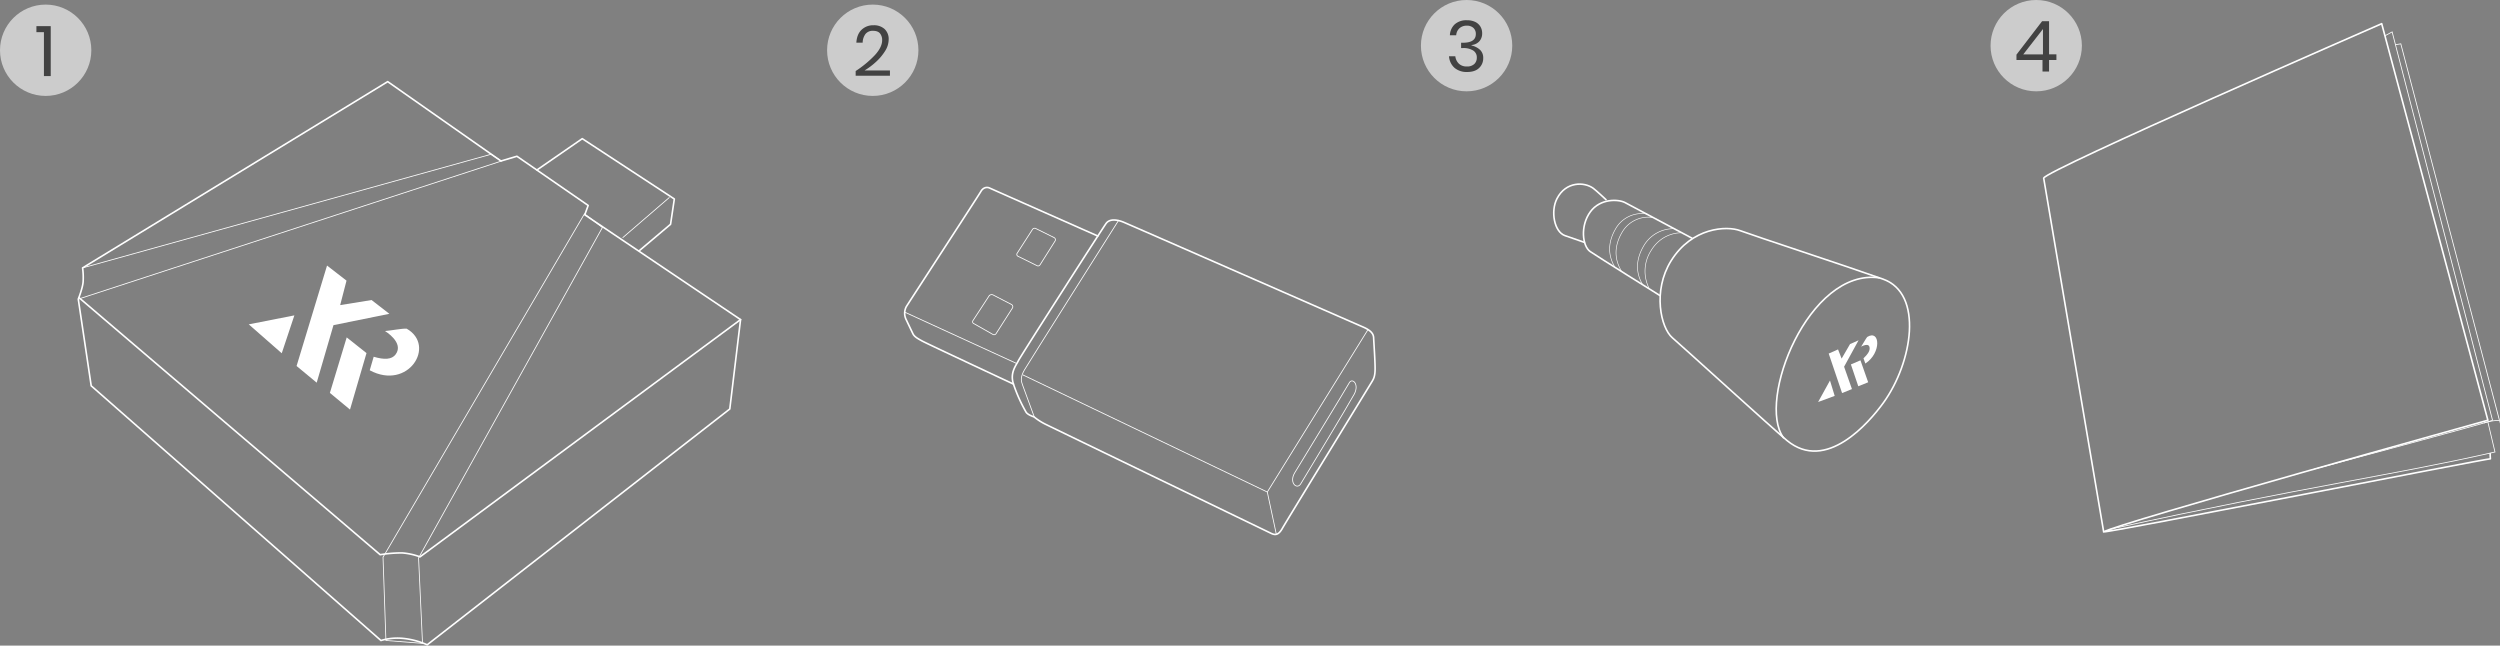 <svg xmlns="http://www.w3.org/2000/svg" viewBox="0 0 1583.84 409.02"><rect x="0" y="0" width="1583.84" height="409.02" fill="#808080" stroke="none"/><defs><style>.cls-1{opacity:0.6;}.cls-2{fill:#fff;}.cls-3{fill:#191919;}.cls-4,.cls-5,.cls-6{fill:none;stroke:#fff;}.cls-4,.cls-6{stroke-linecap:round;stroke-linejoin:round;}.cls-4{stroke-width:1.03px;}.cls-5{stroke-miterlimit:10;stroke-width:0.51px;}.cls-6{stroke-width:0.38px;}</style></defs><g id="Layer_2" data-name="Layer 2"><g id="製作"><g class="cls-1"><circle class="cls-2" cx="28.93" cy="31.84" r="28.93"/><path class="cls-3" d="M23.07,20.38V16.56h9.07V48.2H27.83V20.38Z"/></g><g class="cls-1"><circle class="cls-2" cx="552.92" cy="31.84" r="28.93"/><path class="cls-3" d="M554.29,34.9q4.59-5.05,4.58-9.4a6.58,6.58,0,0,0-1.37-4.34q-1.37-1.64-4.42-1.63a5.77,5.77,0,0,0-4.76,2,9.36,9.36,0,0,0-1.79,5.5h-4q.32-5.3,3.28-8.14A10.53,10.53,0,0,1,553.4,16a10,10,0,0,1,7,2.37,8.65,8.65,0,0,1,2.6,6.74,13.73,13.73,0,0,1-2.31,7.29,32.57,32.57,0,0,1-5.79,6.86,44.82,44.82,0,0,1-7.15,5.37h16.06V48H542.09v-3A66.51,66.51,0,0,0,554.29,34.9Z"/></g><g class="cls-1"><circle class="cls-2" cx="929.14" cy="28.93" r="28.93"/><path class="cls-3" d="M934.59,13.88a7.75,7.75,0,0,1,3.32,3A8.18,8.18,0,0,1,939,21.11a7.37,7.37,0,0,1-1.73,5,7.51,7.51,0,0,1-5,2.42v.27a12,12,0,0,1,5.4,2.78,6.89,6.89,0,0,1,2,5.21A8.37,8.37,0,0,1,937,43.14q-2.6,2.47-7.49,2.47a11.93,11.93,0,0,1-7.92-2.54A10.75,10.75,0,0,1,918,35.65h4a7.63,7.63,0,0,0,2.27,4.71,7,7,0,0,0,5,1.75A6.44,6.44,0,0,0,934,40.56a5.33,5.33,0,0,0,1.61-4A5.08,5.08,0,0,0,933.31,32a11.69,11.69,0,0,0-6.57-1.55h-1.08V27.08h1.08q8.25,0,8.25-5.52a5.07,5.07,0,0,0-1.52-3.86,5.92,5.92,0,0,0-4.22-1.44,6.79,6.79,0,0,0-4.53,1.55,6.55,6.55,0,0,0-2.16,4.55h-4a10,10,0,0,1,3.12-7,11,11,0,0,1,7.65-2.53A11.82,11.82,0,0,1,934.59,13.88Z"/></g><g class="cls-1"><circle class="cls-2" cx="1290.02" cy="28.93" r="28.93"/><path class="cls-3" d="M1277.5,38V34.62l16.25-21.19h4.4v21h4.66V38h-4.66V45.3H1294V38Zm16.79-19.61-12.48,16.06h12.48Z"/></g><path class="cls-4" d="M57.78,244.43,49.59,189.5s2.76-6.83,3.07-10.91a44.45,44.45,0,0,0-.34-8.87l193.3-118L317.37,102l10.12-3,45.14,31.16-2.16,5.91,98.7,66.41-6.82,56.62L270.64,408.5A50.29,50.29,0,0,0,255,404.41a36.81,36.81,0,0,0-13.65,1.37Z"/><polyline class="cls-4" points="340.23 107.64 368.88 87.85 427.21 126.06 424.82 142.09 405.04 158.8"/><path class="cls-4" d="M50.05,188.59l190.8,162.83a87.92,87.92,0,0,1,13.87-1.13,41.73,41.73,0,0,1,11.37,2.5L469.17,202.47"/><polygon class="cls-5" points="370.28 135.47 242.66 353.01 244.49 405.77 267.68 407.59 265.18 353.47 381.65 144.12 370.28 135.47"/><polyline class="cls-5" points="49.59 189.5 317.6 102.05 311.12 97.73 52.32 169.72"/><line class="cls-5" x1="394.46" y1="150.62" x2="424.14" y2="125.03"/><polygon class="cls-2" points="186.5 199.8 178.5 223.81 157.59 205.49 186.5 199.8"/><polygon class="cls-2" points="187.89 231.88 207.19 168.24 219.53 177.79 215.51 193.3 235.4 190.08 246.68 198.81 211.27 205.99 200.64 242.44 187.89 231.88"/><polygon class="cls-2" points="208.99 248.92 219.65 213.75 232.19 223.7 221.74 259.48 208.99 248.92"/><path class="cls-2" d="M234.24,234.59l2.5-8.58c6.74,2,11.45,1.83,13.91-1.48,5.56-7.45-6.75-14.81-6.75-14.81,4-.29,10.94-1.73,13.75-1.49C276.54,219,258.58,247.68,234.24,234.59Z"/><path class="cls-4" d="M1132.13,279.09c-8.26-6.83-67-60.28-72.65-65.12-7.28-6.24-12.63-29.65-.81-48.71,13.19-21.26,35.25-22.34,43.86-19.11s64.59,21.53,90.42,30.68,18.65,52.9.27,78.31C1184.07,267.78,1156.89,299.54,1132.13,279.09Z"/><path class="cls-4" d="M1129.91,277.34c-17.15-23.21,15.95-107.57,60.62-101.32"/><path class="cls-4" d="M1051.54,187.19s-39.69-24.76-44.13-27.85c-4.85-3.38-6.46-16.15.13-25.16,6.25-8.54,17.76-8.07,22.07-5.79l42.25,22.47"/><path class="cls-4" d="M1003.78,153.55s-9.46-3.25-12.38-4.3c-6.73-2.42-9.14-15.35-5-23.41,5.65-11,17.36-10.67,23-6.53,1.9,1.39,8.07,7.2,8.07,7.2"/><path class="cls-6" d="M1023,169.16c-1.62-3-6.6-11.7.4-23.95a19.2,19.2,0,0,1,19.78-9.69"/><path class="cls-6" d="M1027.05,171.45c-1.61-3-6.59-11.71.41-23.95a19.2,19.2,0,0,1,19.78-9.69"/><path class="cls-6" d="M1040.64,180.33c-1.61-3-6.59-11.71.41-24a21.77,21.77,0,0,1,19.24-11.44"/><path class="cls-6" d="M1044.68,182.48a24.14,24.14,0,0,1,1.21-23.54c7.25-12.1,19.24-11.44,19.24-11.44"/><polygon class="cls-2" points="1159.36 241.06 1162.34 250.81 1151.83 254.7 1159.36 241.06"/><polygon class="cls-2" points="1167.02 249.02 1158.55 224 1164.46 221.37 1166.73 227.18 1172.07 217.98 1177.47 215.58 1168.3 232.33 1173.28 246.49 1167.02 249.02"/><polygon class="cls-2" points="1177.29 244.72 1172.61 230.88 1178.67 228.28 1183.56 242.18 1177.29 244.72"/><path class="cls-2" d="M1181.75,230.32l-1.17-3.34c2.5-2.29,3.9-4.31,3.91-6.22,0-4.31-5.4-1.11-5.4-1.11,1.15-1.75,2.94-5.05,3.85-6.17C1191.14,208.44,1192.12,223.6,1181.75,230.32Z"/><path class="cls-4" d="M1332.7,337c7.28-5,243.46-70.77,243.46-70.77L1508.89,15s-213.35,93.07-214.14,97.87c.48,2.74,38,224.08,38,224.08.16,1.18,242.38-46.39,245-46.28-.1-.53-.14-3.24-.14-3.24"/><path class="cls-5" d="M1510.94,22.67l4.57-2.45s63.29,245,63.61,246.06c-2.53,1.42-112.92,30.87-112.92,30.87"/><path class="cls-5" d="M1517.6,28.32l3.39-.56s62.31,237.73,62.52,238.57a31.17,31.17,0,0,0-9.87,1.66"/><path class="cls-5" d="M1576.15,267.28s3.88,16.45,4.51,19.08c-65.26,14.87-118.18,21.51-243.56,48.83"/><path class="cls-4" d="M805,337.75c2.3,1.15,4.7,1.89,7.42-3s56.05-91.7,56.88-93.16,1.88-3,1.88-8.05-.83-17-.94-19.56-1.77-4.7-6.9-6.9S715.36,142.22,711.8,140.76s-8.68-2.51-11.08.84-53.85,83.54-55.52,86.89-5.44,7.73-3.14,14.84a99.78,99.78,0,0,0,8.05,17.88c1.26,1.78,4.59,2.67,5.18,3.06a37.61,37.61,0,0,0,6.85,4.4C666.32,270.76,805,337.75,805,337.75Z"/><path class="cls-4" d="M695.51,149.54s-66.89-29.64-68.61-30.43-4.08-.31-5.49,2.2-45.8,70.58-47.21,72.93a9,9,0,0,0,0,8.47c1.41,3,3.48,7.28,4.17,8.73,1,2.05,3.33,3.19,5.84,4.6s57.85,27.29,57.85,27.29"/><path class="cls-5" d="M644.38,160.48l9.73-15.13a1.63,1.63,0,0,1,2.08-.58l11.62,5.75a1.52,1.52,0,0,1,.61,2.18l-9.55,15.13a1.42,1.42,0,0,1-1.83.51l-12.14-6A1.3,1.3,0,0,1,644.38,160.48Z"/><path class="cls-5" d="M629.2,186.88l11.57,6a1.62,1.62,0,0,1,.62,2.31l-10.34,16.18a1.52,1.52,0,0,1-2,.51l-12.24-6.94a1.26,1.26,0,0,1-.44-1.78l10.16-15.57A2.08,2.08,0,0,1,629.2,186.88Z"/><path class="cls-5" d="M820.28,299.48c2.22-3.66,32.63-53.48,34.51-56.93s6.59.78,3.14,7.21-31.53,52.86-33.88,56.78S816.44,305.84,820.28,299.48Z"/><line class="cls-5" x1="573.16" y1="197.75" x2="644.18" y2="230.33"/><polyline class="cls-5" points="647.97 237.49 802.88 311.72 866.68 208.8"/><line class="cls-5" x1="808.62" y1="338.6" x2="802.88" y2="311.72"/><path class="cls-5" d="M708.82,139.37s-57.71,91.3-59.86,95.08c-2.77,4.85-2,7.08-1,9.8s7.32,20,7.32,20"/></g></g></svg>